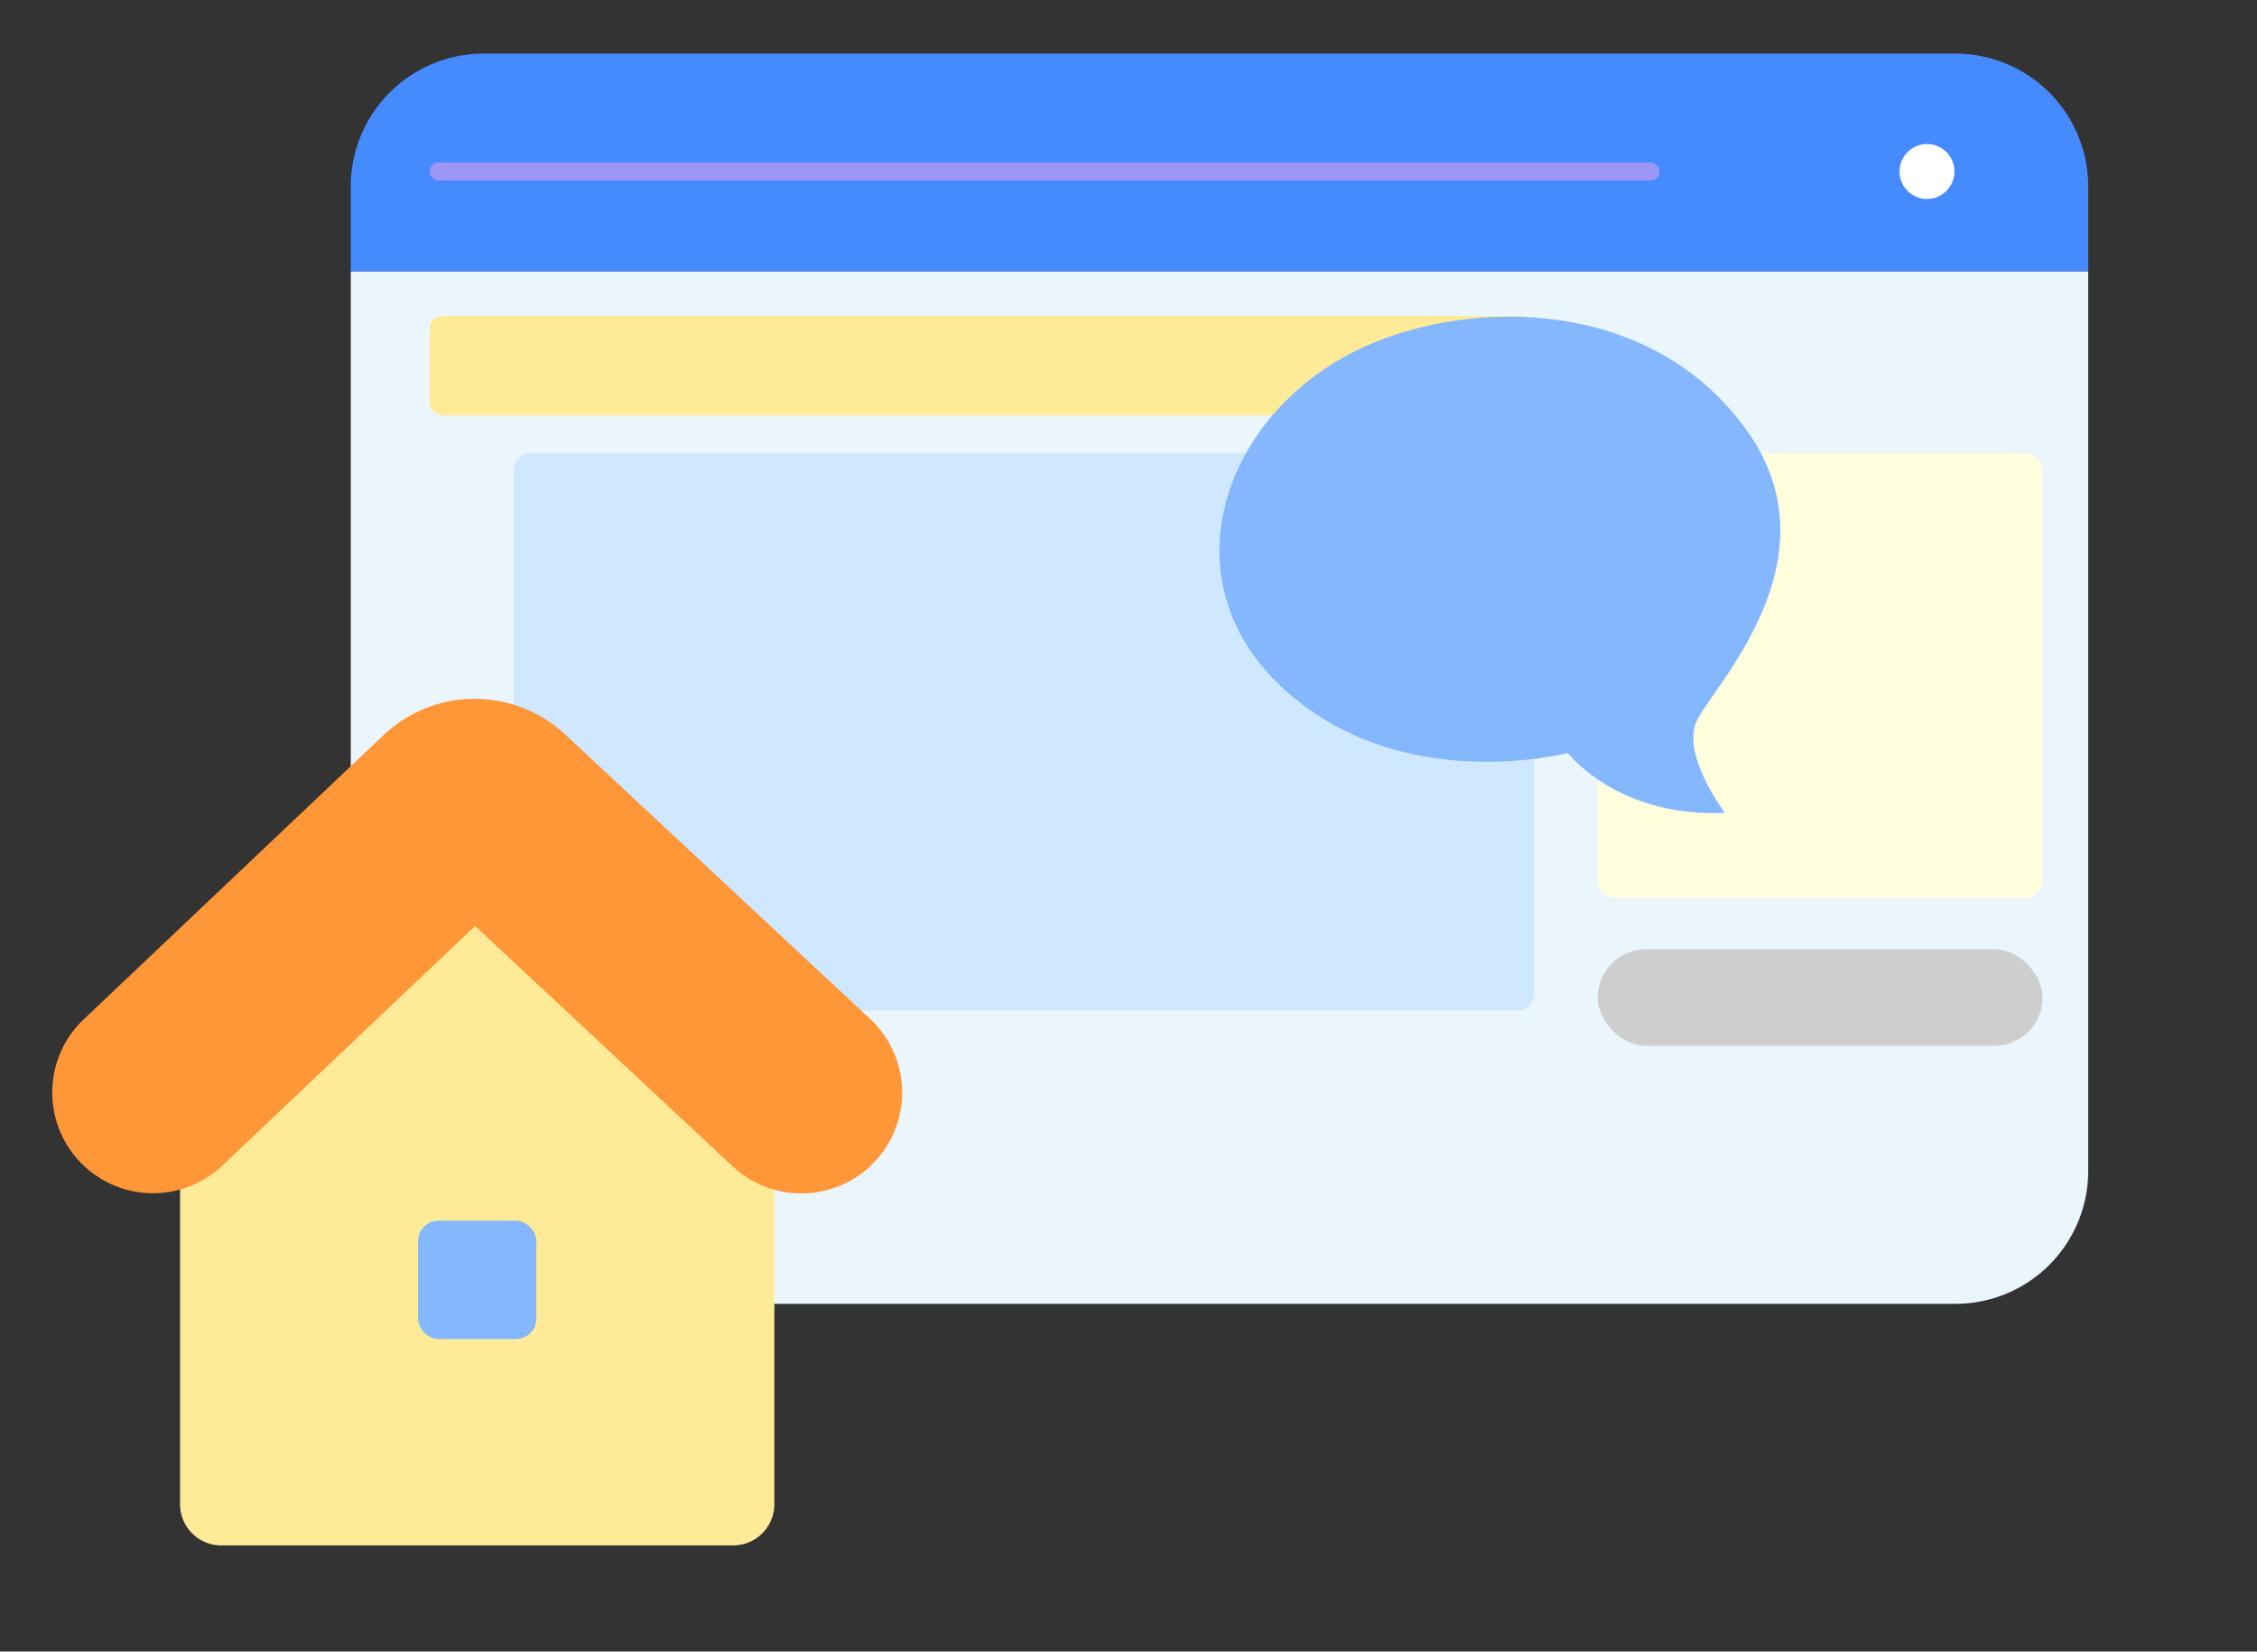 <?xml version="1.0" encoding="UTF-8"?> <svg xmlns="http://www.w3.org/2000/svg" viewBox="0 0 447.97 327.83"><rect x="0" y="0" width="447.97" height="327.83" fill="#333333" stroke="none"/> <defs> <style>.cls-1{fill:#ebf5fc;}.cls-2{fill:#458bff;}.cls-3{fill:#9c97f7;}.cls-4{fill:#fff;}.cls-5{fill:#ffeb97;}.cls-6{fill:#cfe7ff;}.cls-7{fill:#ffffde;}.cls-8{fill:#cecece;}.cls-9{fill:#85b7ff;}.cls-10{fill:none;stroke:#ff9637;stroke-linecap:round;stroke-linejoin:round;stroke-width:40px;}</style> </defs> <title>иконки</title> <g id="Layer_2" data-name="Layer 2"> <path class="cls-1" d="M69.62,232.43A26.38,26.38,0,0,0,96,258.81H388.09a26.38,26.38,0,0,0,26.38-26.38V53.87H69.62Z"></path> <path class="cls-2" d="M388.09,10.64H96A26.38,26.38,0,0,0,69.62,37V53.87H414.47V37A26.38,26.38,0,0,0,388.09,10.64Z"></path> <rect class="cls-3" x="85.28" y="32.26" width="244.09" height="3.57" rx="1.79"></rect> <circle class="cls-4" cx="382.47" cy="34.04" r="5.45"></circle> <rect class="cls-5" x="85.28" y="62.72" width="219.23" height="19.74" rx="2.55"></rect> <rect class="cls-6" x="101.96" y="89.96" width="202.55" height="110.64" rx="3.4"></rect> <rect class="cls-7" x="317.11" y="89.96" width="88.3" height="88.3" rx="3.55"></rect> <rect class="cls-8" x="317.11" y="188.43" width="88.3" height="19.15" rx="9.57"></rect> <path class="cls-9" d="M342.37,161.35s-8.68-11.49-5.62-18.21S364.83,111.4,347,85.87s-51.24-26.75-73-18.39C243.91,79,230.54,113.61,254,136s57.19,13.45,57.19,13.45S320.92,162.29,342.37,161.35Z"></path> <path class="cls-5" d="M35.74,214.66v83.92a8.18,8.18,0,0,0,8.18,8.18H145.51a8.18,8.18,0,0,0,8.18-8.18v-84a8.21,8.21,0,0,0-2.39-5.79l-50.08-50.07a8.19,8.19,0,0,0-11.5-.08L38.21,208.8A8.18,8.18,0,0,0,35.74,214.66Z"></path> <path class="cls-10" d="M30.37,216.85l59.52-56.42a6.32,6.32,0,0,1,8.66,0l60.51,56.45"></path> <rect class="cls-9" x="82.97" y="242.3" width="23.49" height="23.49" rx="4.05"></rect> </g> </svg> 